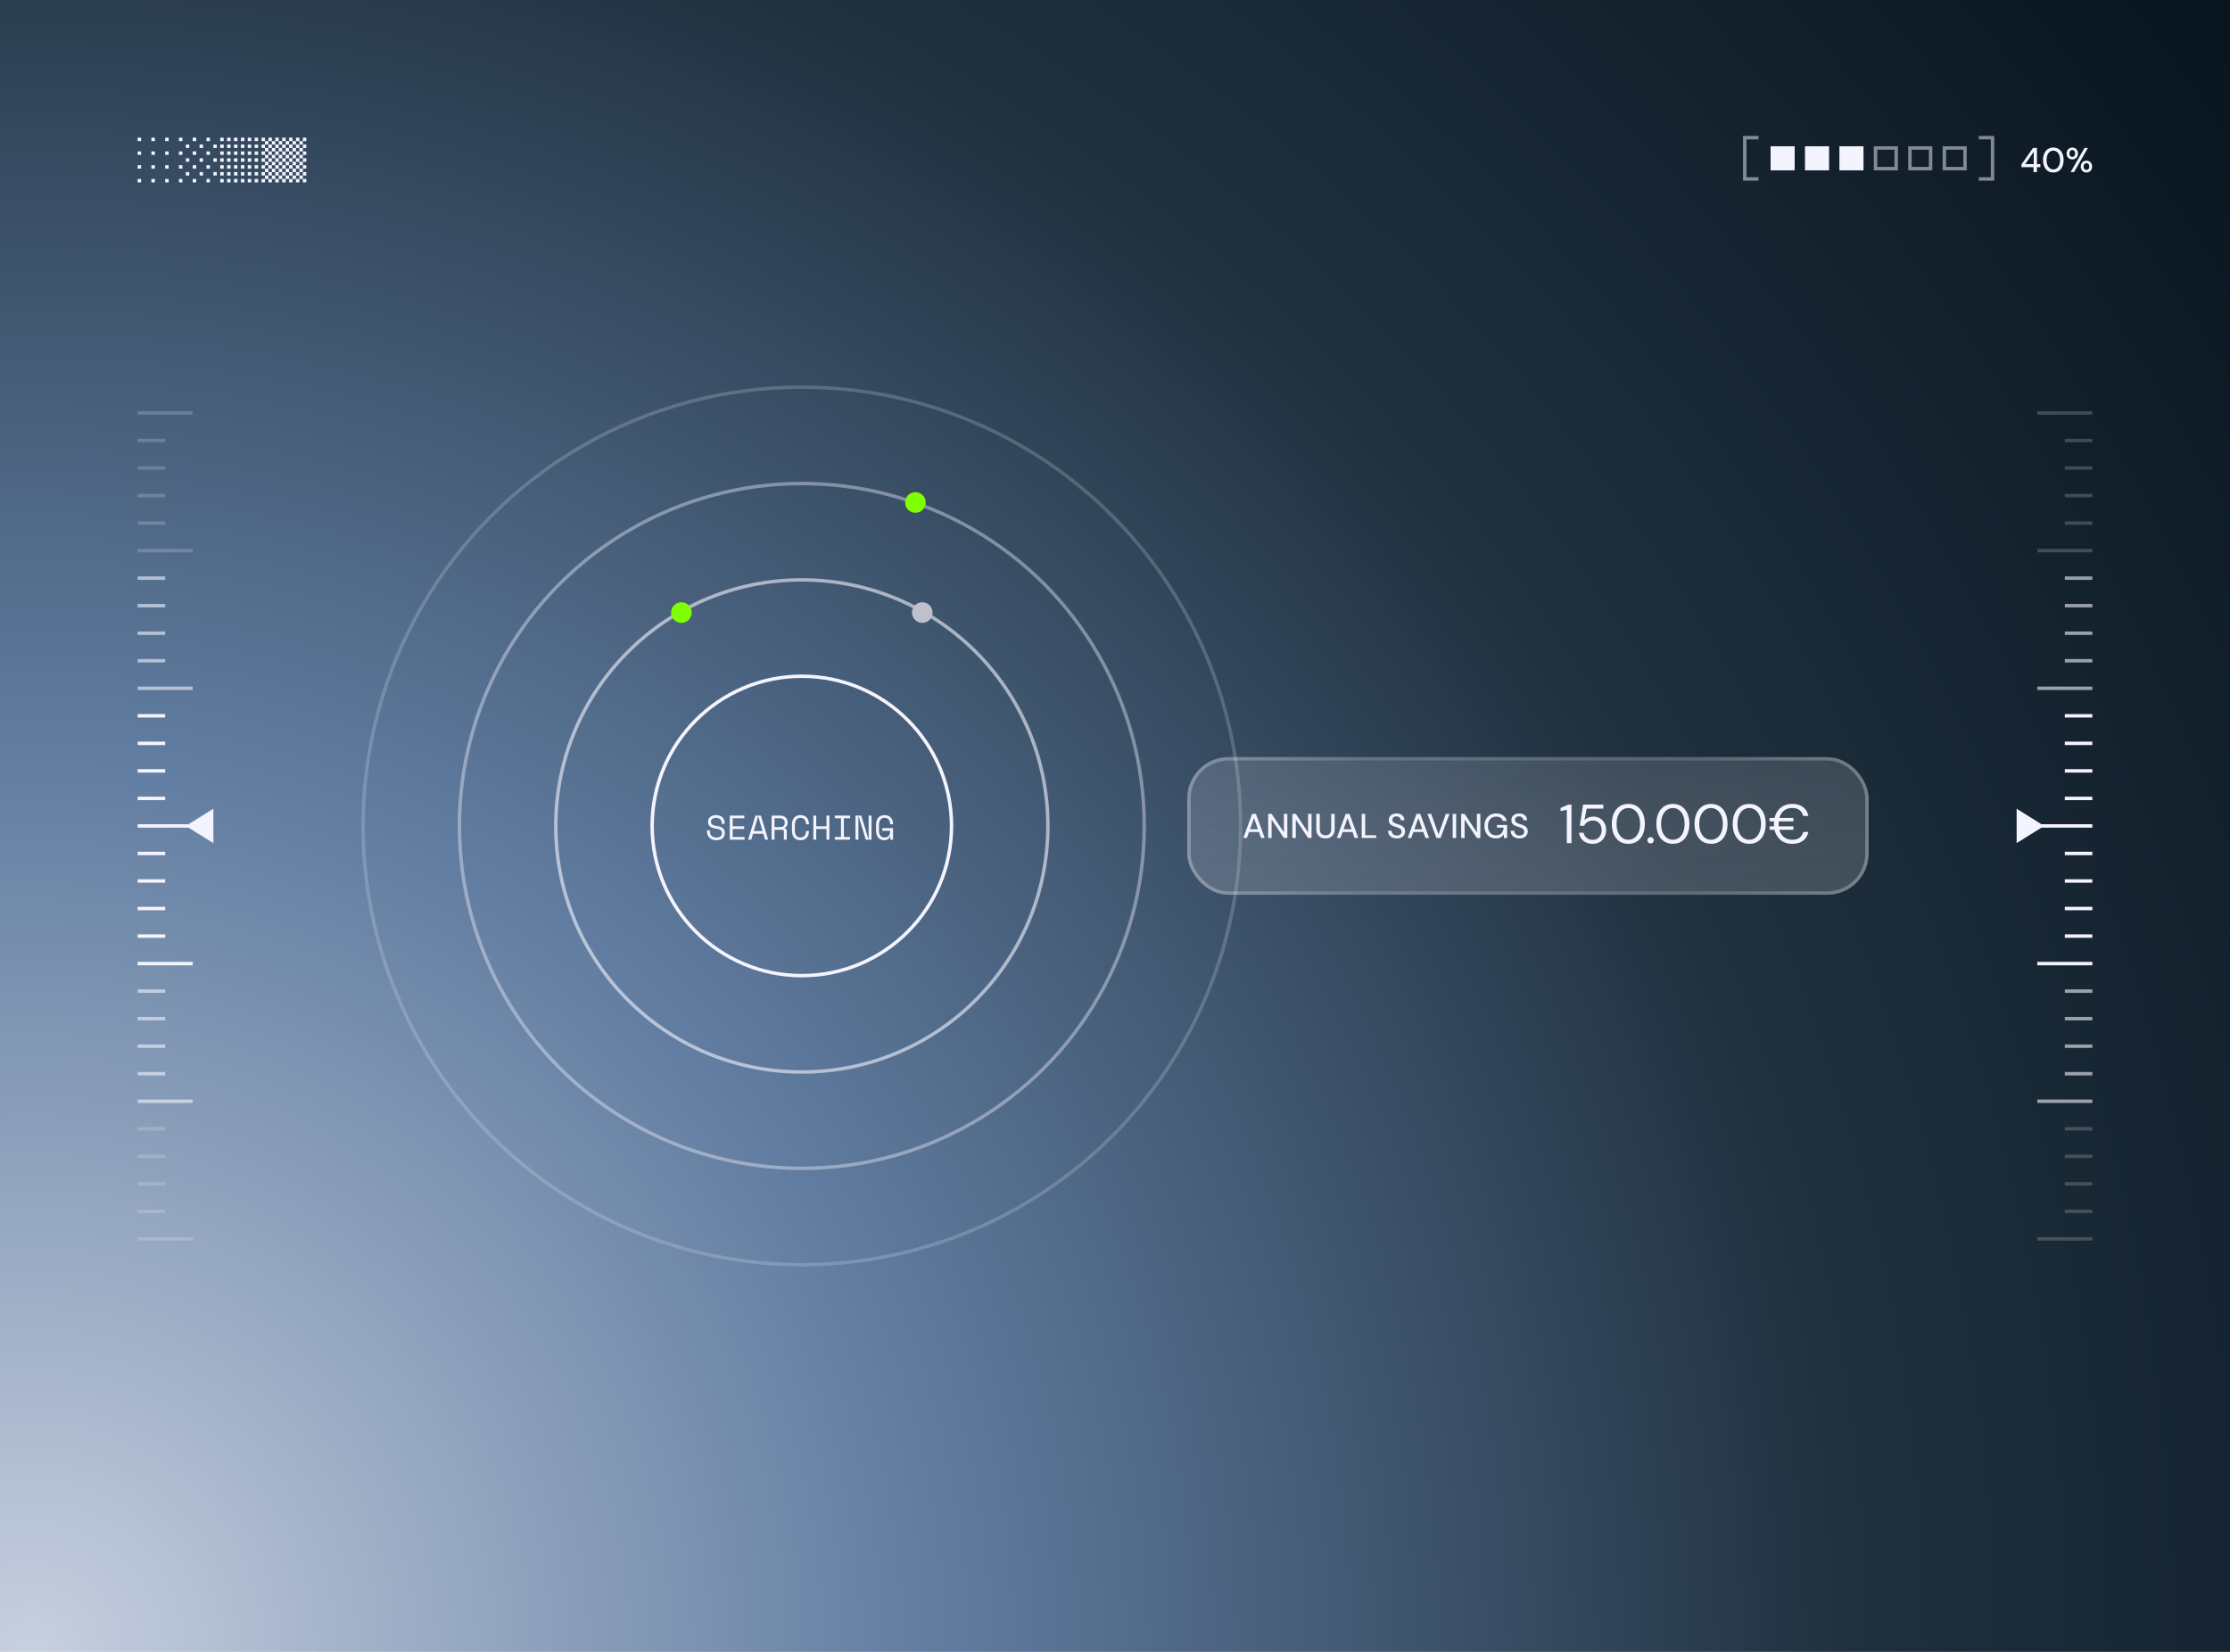 <svg xmlns="http://www.w3.org/2000/svg" width="648" height="480" fill="none"><path fill="url(#a)" d="M0 0h648v480H0z"/><path fill="#F4F4FF" d="m594 240-8 5v-10z"/><g stroke="#F4F4FF" opacity=".2"><path d="M592 120h16M600 128h8M600 136h8M600 144h8M600 152h8M592 160h16"/></g><g stroke="#F4F4FF" opacity=".6"><path d="M600 168h8M600 176h8M600 184h8M600 192h8M592 200h16"/></g><path stroke="#F4F4FF" d="M600 208h8M600 216h8M600 224h8M600 232h8M592 240h16M600 248h8M600 256h8M600 264h8M600 272h8M592 280h16"/><g stroke="#F4F4FF" opacity=".6"><path d="M600 288h8M600 296h8M600 304h8M600 312h8M592 320h16"/></g><g stroke="#F4F4FF" opacity=".2"><path d="M600 328h8M600 336h8M600 344h8M600 352h8M592 360h16"/></g><g clip-path="url(#b)"><circle cx="233" cy="240" r="127.5" stroke="#F4F4FF" stroke-opacity=".2"/><circle cx="233" cy="240" r="99.5" stroke="#F4F4FF" stroke-opacity=".4"/><circle cx="233" cy="240" r="71.5" stroke="#F4F4FF" stroke-opacity=".6"/><circle cx="233" cy="240" r="43.5" stroke="#F4F4FF"/><circle cx="266" cy="146" r="3" fill="#80FF00"/><circle cx="198" cy="178" r="3" fill="#80FF00"/><circle cx="268" cy="178" r="3" fill="#C0C0CC"/><path fill="#F4F4FF" d="M209.71 239.02q0-.34-.14-.6a1.2 1.2 0 0 0-.36-.43q-.23-.17-.53-.26t-.63-.09a1.9 1.9 0 0 0-.55.08q-.26.07-.47.21-.2.14-.32.35a.9.9 0 0 0-.12.47v.06q0 .29.12.5.12.2.35.35.24.14.59.24.35.09.82.16 1.1.17 1.62.65.52.47.52 1.27v.12q0 .45-.16.83-.15.37-.46.64-.3.27-.75.42t-1.04.15q-.67 0-1.19-.19a2.5 2.5 0 0 1-.86-.54 2.4 2.4 0 0 1-.52-.81 2.8 2.8 0 0 1-.18-1.02v-.3h.84v.24q0 .92.5 1.38.51.46 1.41.46.78 0 1.17-.34.4-.35.4-.92v-.06q0-.55-.41-.84-.4-.29-1.31-.42a5.5 5.5 0 0 1-.96-.21q-.42-.15-.72-.38-.3-.24-.46-.57t-.16-.78v-.12q0-.41.17-.75t.47-.59q.31-.25.73-.38.43-.14.94-.14.59 0 1.05.17.47.17.79.46.32.28.48.67.17.38.17.8v.42h-.84zm2.353-2.02h4.24v.78h-3.4v2.32h3.34v.78h-3.34v2.34h3.46v.78h-4.3zm9.743 5.26h-3l-.51 1.74h-.9l2.12-7h1.58l2.12 7h-.9zm-1.56-4.9-1.21 4.12h2.54l-1.21-4.12zm8.373 6.64h-.84v-2.34q0-.26-.12-.4t-.42-.14h-2.18V244h-.84v-7h2.5q.54 0 .94.16.4.15.66.41.27.26.4.61.14.34.14.72v.3q0 .39-.22.78-.21.39-.66.6v.12q.3.05.47.24t.17.54zm-3.56-3.66h1.56q.71 0 1.05-.3.35-.31.35-.9v-.18q0-.53-.35-.85-.34-.33-1.05-.33h-1.56zm7.533 3.02q.43 0 .73-.14.31-.15.5-.39.2-.25.29-.56.1-.32.1-.67v-.12h.84v.12q0 .53-.16 1a2.4 2.4 0 0 1-.47.81 2.2 2.2 0 0 1-.77.54 2.8 2.8 0 0 1-1.06.19q-1.16 0-1.81-.73t-.65-2.13v-1.56q0-1.36.65-2.11t1.81-.75q.6 0 1.06.2.46.19.77.54.31.34.47.81.16.46.16.99v.12h-.84v-.12a2.4 2.4 0 0 0-.11-.66q-.09-.32-.29-.56a1.3 1.3 0 0 0-.49-.39q-.3-.15-.73-.15-.81 0-1.22.59-.4.59-.4 1.55v1.44q0 1.03.4 1.59.41.55 1.22.55m3.753-6.36h.84v3.1h2.98V237h.84v7h-.84v-3.12h-2.98V244h-.84zm6.233 0h4.44v.78h-1.8v5.44h1.8v.78h-4.44v-.78h1.8v-5.44h-1.8zm9.713 6.64h.12V237h.84v7h-1.68l-2.02-6.64h-.12V244h-.84v-7h1.68zm4.083-3h3.12V244h-.78v-.84h-.12q-.17.44-.6.71t-1 .27q-1.13 0-1.78-.73-.64-.73-.64-2.13v-1.56q0-1.36.65-2.11t1.81-.75q.6 0 1.06.2.46.19.77.54.31.34.47.81.16.46.16.99v.12h-.84v-.12q0-.34-.1-.66-.09-.32-.29-.56a1.26 1.26 0 0 0-.5-.39q-.3-.15-.73-.15-.81 0-1.22.59-.4.59-.4 1.55v1.44q0 1.03.4 1.59.41.55 1.24.55.75 0 1.17-.48.43-.48.43-1.34v-.12h-2.28z"/></g><g filter="url(#c)"><rect width="198" height="40" x="345" y="220" fill="url(#d)" rx="12"/><rect width="197" height="39" x="345.5" y="220.5" stroke="url(#e)" rx="11.5"/><path fill="#F4F4FF" d="m361.28 243.5 2.57-7h1.09l2.57 7h-1.07l-2.05-5.8-2.06 5.8zm1.16-1.73.28-.8h3.29l.28.8zm6.067 1.73v-7h1l3.57 5.37v-5.37h1v7h-1l-3.57-5.36v5.36zm7.032 0v-7h1l3.57 5.37v-5.37h1v7h-1l-3.57-5.36v5.36zm9.611.12q-.74 0-1.34-.29-.6-.3-.96-.9-.35-.61-.35-1.55v-4.38h1v4.39q0 .63.21 1.04.21.4.58.6.38.19.88.19.51 0 .88-.19.37-.2.57-.6.21-.41.21-1.04v-4.39h1v4.38q0 .94-.36 1.55-.36.6-.97.9a3.1 3.1 0 0 1-1.35.29m3.318-.12 2.57-7h1.09l2.57 7h-1.07l-2.05-5.8-2.06 5.8zm1.16-1.73.28-.8h3.29l.28.8zm6.067 1.73v-7h1v6.21h3.2v.79zm10.22.12q-.771 0-1.35-.27a2.15 2.15 0 0 1-.9-.78q-.32-.5-.32-1.17h1.05q.009.38.18.7.18.31.51.5.34.18.83.18.42 0 .72-.14.31-.14.47-.38.16-.25.16-.57 0-.37-.17-.61a1.3 1.3 0 0 0-.46-.39 3.4 3.4 0 0 0-.66-.28q-.37-.12-.78-.26-.83-.27-1.24-.7-.4-.43-.4-1.12 0-.59.28-1.02.279-.44.78-.68.51-.25 1.2-.25.68 0 1.19.25t.8.69.29 1.03h-1.06q0-.27-.14-.53a1.07 1.07 0 0 0-.42-.42 1.3 1.3 0 0 0-.69-.17q-.34-.01-.61.11a.95.95 0 0 0-.42.35 1 1 0 0 0-.15.55q0 .32.13.52.14.19.4.33t.6.26q.35.11.77.25.52.17.92.42.41.24.64.63.24.38.24.98 0 .52-.27.97t-.8.74q-.531.28-1.32.28m3.129-.12 2.57-7h1.09l2.57 7h-1.07l-2.05-5.8-2.06 5.8zm1.16-1.73.28-.8h3.29l.28.8zm7.2 1.73-2.6-7h1.08l2.12 5.96 2.14-5.96h1.06l-2.6 7zm4.726 0v-7h1v7zm2.461 0v-7h1l3.57 5.37v-5.37h1v7h-1l-3.57-5.36v5.36zm10.062.12q-.99 0-1.73-.45t-1.15-1.26-.41-1.89q0-1.07.41-1.89.42-.82 1.19-1.28.78-.47 1.84-.47 1.19 0 1.99.58.8.57 1.03 1.59h-1.14q-.15-.58-.63-.91-.48-.34-1.26-.34-.741 0-1.29.33-.54.33-.83.94t-.29 1.45q0 .85.29 1.46t.82.93 1.22.32q1.059 0 1.59-.61.54-.61.63-1.63h-1.93v-.77h2.94v3.78h-.91l-.09-1.07q-.24.39-.56.66-.31.26-.73.4-.42.13-1 .13m6.896 0q-.77 0-1.35-.27a2.16 2.16 0 0 1-.9-.78 2.12 2.12 0 0 1-.32-1.17h1.05q.01.38.18.7.18.31.51.5.34.18.83.18.42 0 .72-.14.31-.14.47-.38.16-.25.16-.57 0-.37-.17-.61a1.25 1.25 0 0 0-.46-.39 3.3 3.3 0 0 0-.66-.28q-.369-.12-.78-.26-.83-.27-1.24-.7-.4-.43-.4-1.12 0-.59.28-1.02.28-.44.78-.68.51-.25 1.2-.25.68 0 1.19.25t.8.69.29 1.03h-1.06a1.1 1.1 0 0 0-.56-.95 1.3 1.3 0 0 0-.69-.17q-.34-.01-.61.11a.95.95 0 0 0-.42.35 1 1 0 0 0-.15.55q0 .32.13.52.14.19.4.33.261.14.6.26.35.11.77.25.52.17.92.42.41.24.64.63.24.38.24.98 0 .52-.27.97t-.8.74q-.53.28-1.32.28M455.288 245v-9.696l-1.808.4v-.928l2.256-.976h.912V245zm7.532.192q-1.152 0-2-.416a3.55 3.55 0 0 1-1.36-1.136 3.7 3.7 0 0 1-.608-1.664h1.312a2.55 2.55 0 0 0 .896 1.504q.703.56 1.776.56.8 0 1.376-.368a2.5 2.5 0 0 0 .88-1.024q.32-.64.32-1.424 0-1.248-.704-2.016t-1.824-.768q-.928 0-1.584.416t-.96 1.088h-1.28l.96-6.144h5.872v1.168h-4.832l-.656 3.408q.384-.463 1.056-.768.688-.304 1.568-.304 1.104 0 1.92.512.833.512 1.296 1.392t.464 2q0 1.072-.464 1.984a3.5 3.5 0 0 1-1.328 1.456q-.864.544-2.096.544m10.357 0q-1.488 0-2.576-.72-1.072-.736-1.648-2.032-.576-1.312-.576-3.04t.576-3.024q.576-1.312 1.648-2.032 1.088-.736 2.576-.736t2.56.736q1.072.72 1.648 2.032.576 1.296.576 3.024t-.576 3.04q-.576 1.296-1.648 2.032-1.072.72-2.56.72m0-1.184a2.94 2.94 0 0 0 1.744-.544q.784-.56 1.216-1.584.448-1.04.448-2.48t-.448-2.464q-.432-1.024-1.216-1.568a2.9 2.9 0 0 0-1.744-.56q-.992 0-1.76.56-.768.544-1.216 1.568t-.448 2.464.448 2.48q.448 1.024 1.216 1.584a2.97 2.97 0 0 0 1.76.544m6.469 1.072a.94.94 0 0 1-.672-.256.92.92 0 0 1-.256-.656q0-.384.256-.64a.91.91 0 0 1 .672-.272q.384 0 .64.272a.84.84 0 0 1 .272.64.9.9 0 0 1-.272.656.87.87 0 0 1-.64.256m6.469.112q-1.488 0-2.576-.72-1.072-.736-1.648-2.032-.576-1.312-.576-3.04t.576-3.024q.576-1.312 1.648-2.032 1.088-.736 2.576-.736t2.56.736q1.071.72 1.648 2.032.576 1.296.576 3.024t-.576 3.04q-.577 1.296-1.648 2.032-1.072.72-2.56.72m0-1.184q.976 0 1.744-.544.783-.56 1.216-1.584.447-1.04.448-2.48 0-1.44-.448-2.464-.433-1.024-1.216-1.568a2.9 2.9 0 0 0-1.744-.56 2.9 2.9 0 0 0-1.76.56q-.769.544-1.216 1.568-.448 1.024-.448 2.464t.448 2.48q.447 1.024 1.216 1.584a2.97 2.97 0 0 0 1.76.544m11.093 1.184q-1.488 0-2.576-.72-1.072-.736-1.648-2.032-.576-1.312-.576-3.04t.576-3.024q.577-1.312 1.648-2.032 1.089-.736 2.576-.736t2.56.736q1.072.72 1.648 2.032.576 1.296.576 3.024t-.576 3.04q-.576 1.296-1.648 2.032-1.072.72-2.56.72m0-1.184a2.94 2.94 0 0 0 1.744-.544q.784-.56 1.216-1.584.448-1.04.448-2.48t-.448-2.464q-.432-1.024-1.216-1.568a2.9 2.9 0 0 0-1.744-.56q-.992 0-1.76.56-.768.544-1.216 1.568t-.448 2.464.448 2.48q.448 1.024 1.216 1.584a2.97 2.97 0 0 0 1.76.544m11.094 1.184q-1.488 0-2.576-.72-1.072-.736-1.648-2.032-.576-1.312-.576-3.04t.576-3.024q.576-1.312 1.648-2.032 1.088-.736 2.576-.736t2.56.736q1.072.72 1.648 2.032.576 1.296.576 3.024t-.576 3.04q-.576 1.296-1.648 2.032-1.072.72-2.56.72m0-1.184a2.94 2.94 0 0 0 1.744-.544q.784-.56 1.216-1.584.448-1.04.448-2.48t-.448-2.464q-.432-1.024-1.216-1.568a2.9 2.9 0 0 0-1.744-.56q-.992 0-1.76.56-.768.544-1.216 1.568t-.448 2.464.448 2.48q.448 1.024 1.216 1.584a2.97 2.97 0 0 0 1.76.544m5.91-2.88v-1.008h1.296a8.235 8.235 0 0 1 0-1.456h-1.296v-.992h1.456q.432-1.856 1.776-2.96t3.36-1.104q1.935 0 3.136.928 1.2.912 1.536 2.56h-1.488q-.257-1.04-1.04-1.664-.785-.64-2.144-.64-1.409 0-2.384.752-.976.752-1.344 2.128h4.048v.992h-4.24q-.033.352-.032.736 0 .384.032.72h4.24v1.008h-4.064q.384 1.36 1.36 2.128.975.752 2.384.752 1.36 0 2.144-.608.783-.624 1.04-1.648h1.488q-.336 1.616-1.536 2.528t-3.136.912q-2.032 0-3.376-1.104t-1.776-2.96z"/></g><path fill="#F4F4FF" d="m54 240 8 5v-10z"/><g stroke="#F4F4FF" opacity=".2"><path d="M56 120H40M48 128h-8M48 136h-8M48 144h-8M48 152h-8M56 160H40"/></g><g stroke="#F4F4FF" opacity=".6"><path d="M48 168h-8M48 176h-8M48 184h-8M48 192h-8M56 200H40"/></g><path stroke="#F4F4FF" d="M48 208h-8M48 216h-8M48 224h-8M48 232h-8M56 240H40M48 248h-8M48 256h-8M48 264h-8M48 272h-8M56 280H40"/><g stroke="#F4F4FF" opacity=".6"><path d="M48 288h-8M48 296h-8M48 304h-8M48 312h-8M56 320H40"/></g><g stroke="#F4F4FF" opacity=".2"><path d="M48 328h-8M48 336h-8M48 344h-8M48 352h-8M56 360H40"/></g><path fill="#F4F4FF" d="M40 40h1v1h-1zM40 44h1v1h-1zM40 48h1v1h-1zM40 52h1v1h-1zM44 40h1v1h-1zM48 40h1v1h-1zM44 44h1v1h-1zM48 44h1v1h-1zM44 48h1v1h-1zM48 48h1v1h-1zM44 52h1v1h-1zM48 52h1v1h-1zM52 40h1v1h-1zM54 42h1v1h-1zM58 42h1v1h-1zM62 42h1v1h-1zM54 46h1v1h-1zM54 50h1v1h-1zM58 46h1v1h-1zM58 50h1v1h-1zM62 46h1v1h-1zM62 50h1v1h-1zM52 44h1v1h-1zM52 48h1v1h-1zM52 52h1v1h-1zM56 40h1v1h-1zM60 40h1v1h-1zM56 44h1v1h-1zM60 44h1v1h-1zM56 48h1v1h-1zM60 48h1v1h-1zM56 52h1v1h-1zM60 52h1v1h-1zM64 40h1v1h-1zM64 42h1v1h-1zM66 42h1v1h-1zM66 40h1v1h-1zM68 42h1v1h-1zM70 42h1v1h-1zM72 42h1v1h-1zM74 42h1v1h-1zM68 40h1v1h-1zM70 40h1v1h-1zM72 40h1v1h-1zM74 40h1v1h-1zM66 46h1v1h-1zM66 44h1v1h-1zM66 50h1v1h-1zM66 52h1v1h-1zM66 48h1v1h-1zM68 46h1v1h-1zM70 46h1v1h-1zM72 46h1v1h-1zM74 46h1v1h-1zM68 44h1v1h-1zM70 44h1v1h-1zM72 44h1v1h-1zM74 44h1v1h-1zM68 50h1v1h-1zM70 50h1v1h-1zM72 50h1v1h-1zM74 50h1v1h-1zM68 52h1v1h-1zM70 52h1v1h-1zM72 52h1v1h-1zM74 52h1v1h-1zM68 48h1v1h-1zM70 48h1v1h-1zM72 48h1v1h-1zM74 48h1v1h-1zM64 44h1v1h-1zM64 46h1v1h-1zM64 48h1v1h-1zM64 50h1v1h-1zM64 52h1v1h-1zM76 40h1v1h-1zM77 41h1v1h-1zM79 41h1v1h-1zM81 41h1v1h-1zM83 41h1v1h-1zM85 41h1v1h-1zM87 41h1v1h-1zM77 43h1v1h-1zM76 42h1v1h-1zM79 43h1v1h-1zM81 43h1v1h-1zM83 43h1v1h-1zM85 43h1v1h-1zM87 43h1v1h-1zM78 42h1v1h-1zM78 40h1v1h-1zM80 42h1v1h-1zM82 42h1v1h-1zM84 42h1v1h-1zM86 42h1v1h-1zM88 42h1v1h-1zM80 40h1v1h-1zM82 40h1v1h-1zM84 40h1v1h-1zM86 40h1v1h-1zM88 40h1v1h-1zM78 46h1v1h-1zM78 44h1v1h-1zM78 50h1v1h-1zM78 52h1v1h-1zM78 48h1v1h-1zM80 46h1v1h-1zM82 46h1v1h-1zM84 46h1v1h-1zM86 46h1v1h-1zM88 46h1v1h-1zM80 44h1v1h-1zM82 44h1v1h-1zM84 44h1v1h-1zM86 44h1v1h-1zM88 44h1v1h-1zM80 50h1v1h-1zM82 50h1v1h-1zM84 50h1v1h-1zM86 50h1v1h-1zM88 50h1v1h-1zM80 52h1v1h-1zM82 52h1v1h-1zM84 52h1v1h-1zM86 52h1v1h-1zM88 52h1v1h-1zM80 48h1v1h-1zM82 48h1v1h-1zM84 48h1v1h-1zM86 48h1v1h-1zM88 48h1v1h-1zM77 45h1v1h-1zM77 47h1v1h-1zM76 44h1v1h-1zM79 45h1v1h-1zM81 45h1v1h-1zM83 45h1v1h-1zM85 45h1v1h-1zM87 45h1v1h-1zM76 46h1v1h-1zM77 49h1v1h-1zM79 47h1v1h-1zM81 47h1v1h-1zM83 47h1v1h-1zM85 47h1v1h-1zM87 47h1v1h-1zM77 51h1v1h-1zM76 48h1v1h-1zM79 49h1v1h-1zM81 49h1v1h-1zM83 49h1v1h-1zM85 49h1v1h-1zM87 49h1v1h-1zM76 50h1v1h-1zM79 51h1v1h-1zM81 51h1v1h-1zM83 51h1v1h-1zM85 51h1v1h-1zM87 51h1v1h-1zM76 52h1v1h-1z"/><path stroke="#F4F4FF" d="M511 40h-4v12h4" opacity=".5"/><path fill="#F4F4FF" stroke="#F4F4FF" d="M521 43h-6v6h6zM531 43h-6v6h6zM541 43h-6v6h6z"/><path stroke="#F4F4FF" d="M551 43h-6v6h6zM561 43h-6v6h6zM571 43h-6v6h6zM575 40h4v12h-4" opacity=".5"/><path fill="#F4F4FF" d="M590.91 50v-1.43h-3.51v-.78l3.35-4.79h1.15v4.7h1v.87h-1V50zm-2.42-2.3h2.48v-3.6zm8.181 2.42q-.93 0-1.6-.45a2.95 2.95 0 0 1-1.03-1.27q-.36-.82-.36-1.9t.36-1.89q.36-.82 1.03-1.27.67-.46 1.6-.46t1.59.46q.67.45 1.02 1.27.36.81.36 1.89t-.36 1.9q-.35.81-1.02 1.27-.66.45-1.59.45m0-.89q.56 0 1-.33.45-.33.7-.94t.25-1.46-.25-1.46-.7-.93a1.62 1.62 0 0 0-1-.33q-.57 0-1.02.33-.45.32-.7.93t-.25 1.46.25 1.46.7.94 1.02.33m5.024.77 4.02-7h.99l-4.02 7zm4.59.12q-.46 0-.83-.21a1.6 1.6 0 0 1-.59-.59 1.8 1.8 0 0 1-.22-.91q0-.54.22-.92t.59-.59.83-.21q.48 0 .84.21.37.21.58.59.22.38.22.92 0 .52-.22.91-.21.38-.58.59-.369.21-.84.21m-.01-.74q.23 0 .41-.11a.77.77 0 0 0 .3-.32q.12-.22.12-.55t-.11-.54a.769.769 0 0 0-.71-.44.8.8 0 0 0-.4.11.83.83 0 0 0-.31.33q-.11.21-.11.54t.11.55q.12.21.3.32.19.11.4.11m-4.1-3.06q-.46 0-.83-.21a1.65 1.65 0 0 1-.6-.59 1.85 1.85 0 0 1-.22-.92q0-.53.22-.91.231-.38.6-.59.381-.21.84-.21.46 0 .83.21t.58.59q.22.38.22.91t-.22.92q-.21.38-.59.59-.37.21-.83.21m0-.74q.22 0 .4-.11a.77.77 0 0 0 .3-.32q.11-.22.11-.55t-.11-.55a.76.76 0 0 0-.3-.33.74.74 0 0 0-.39-.11.86.86 0 0 0-.42.11.83.83 0 0 0-.31.33 1.2 1.2 0 0 0-.11.55q0 .32.11.54a.83.83 0 0 0 .31.33q.19.11.41.11"/><defs><linearGradient id="d" x1="444" x2="444" y1="220" y2="260" gradientUnits="userSpaceOnUse"><stop stop-color="#E8E8F4" stop-opacity=".16"/><stop offset="1" stop-color="#C0C0CC" stop-opacity=".24"/></linearGradient><linearGradient id="e" x1="345" x2="543.545" y1="220" y2="222.92" gradientUnits="userSpaceOnUse"><stop stop-color="#F4F4FF" stop-opacity=".3"/><stop offset=".255" stop-color="#F4F4FF" stop-opacity=".15"/><stop offset=".745" stop-color="#F4F4FF" stop-opacity=".15"/><stop offset="1" stop-color="#F4F4FF" stop-opacity=".3"/></linearGradient><radialGradient id="a" cx="0" cy="0" r="1" gradientTransform="rotate(-36.529 727.206 240)scale(806.414)" gradientUnits="userSpaceOnUse"><stop stop-color="#C8D0E0"/><stop offset=".333" stop-color="#607CA0"/><stop offset=".667" stop-color="#1F303E"/><stop offset="1" stop-color="#09151F"/></radialGradient><clipPath id="b"><path fill="#fff" d="M105 112h256v256H105z"/></clipPath><filter id="c" width="358" height="200" x="265" y="140" color-interpolation-filters="sRGB" filterUnits="userSpaceOnUse"><feFlood flood-opacity="0" result="BackgroundImageFix"/><feGaussianBlur in="BackgroundImageFix" stdDeviation="40"/><feComposite in2="SourceAlpha" operator="in" result="effect1_backgroundBlur_4704_26136"/><feBlend in="SourceGraphic" in2="effect1_backgroundBlur_4704_26136" result="shape"/></filter></defs></svg>